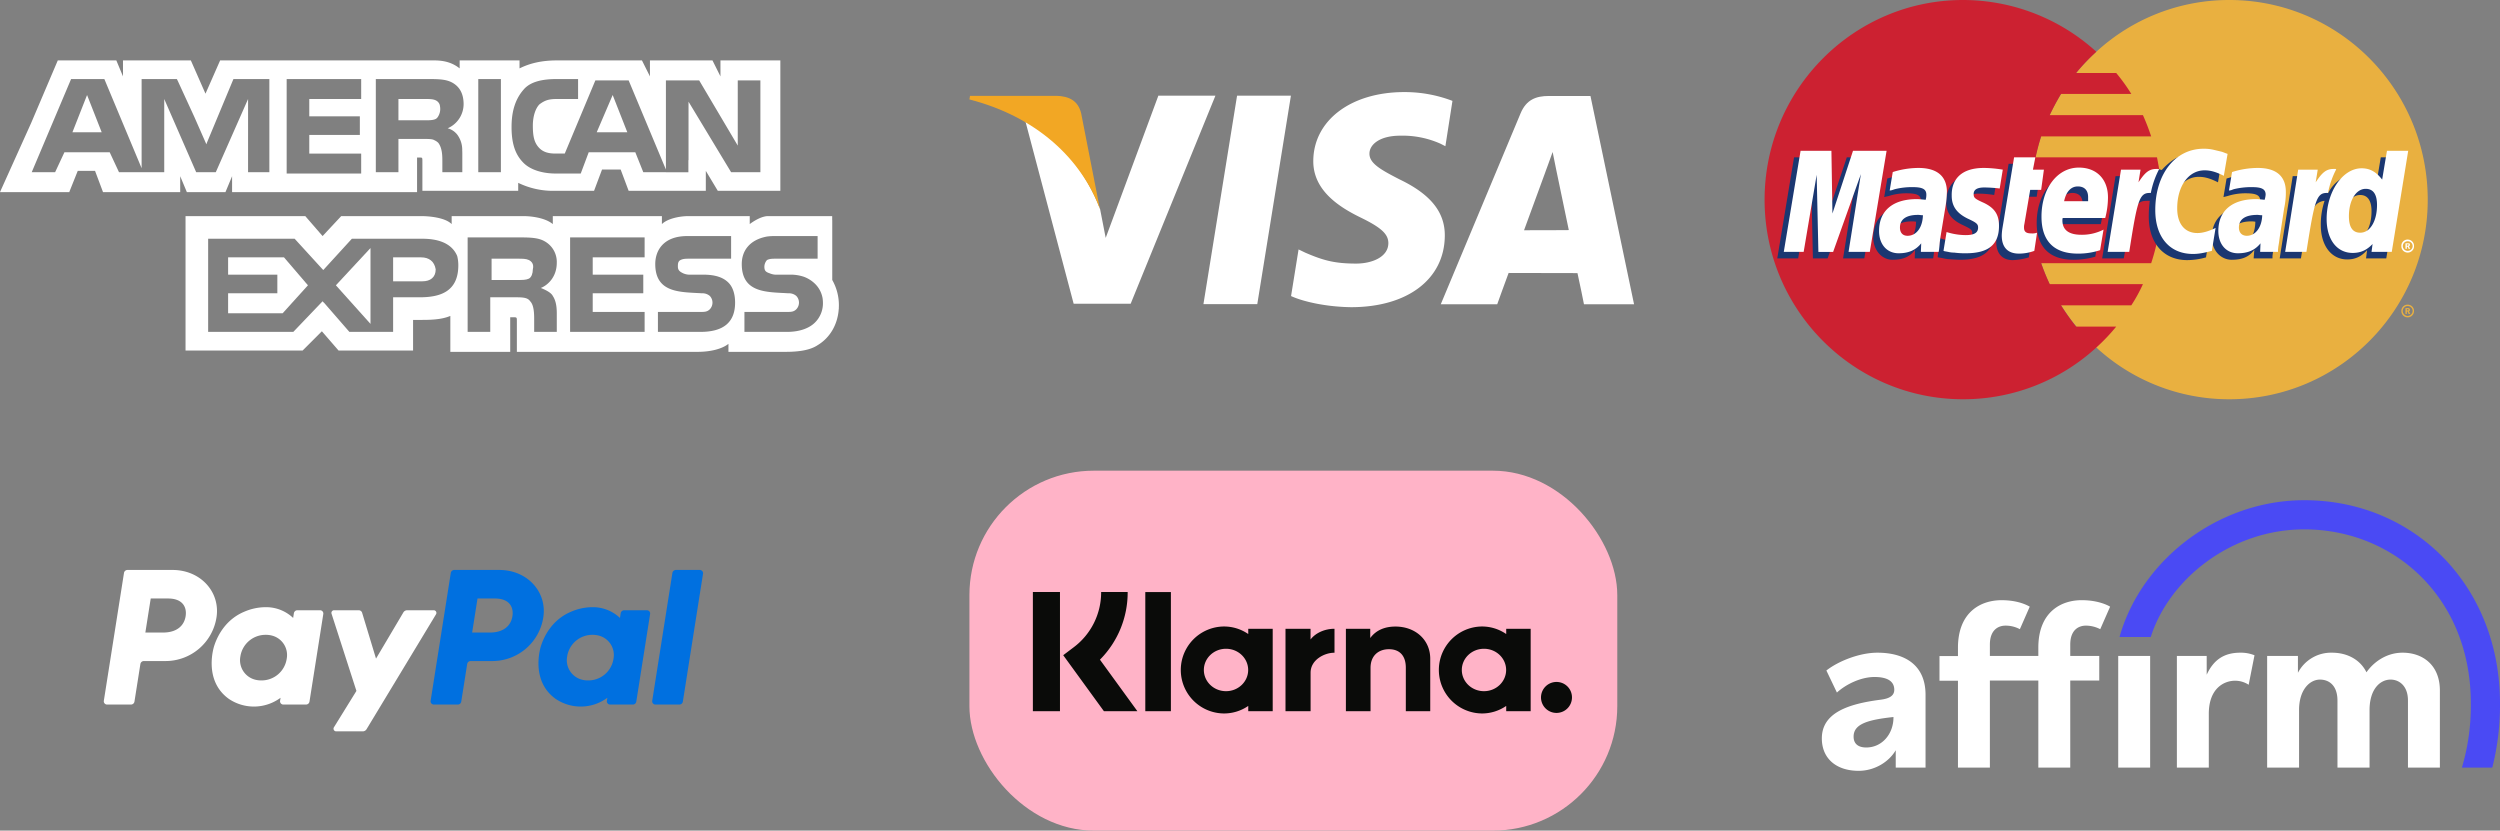 <svg xmlns="http://www.w3.org/2000/svg" width="1542.779" height="512.58" viewBox="0 0 1542.779 512.58"><rect x="0" y="0" width="1542.779" height="512.58" fill="#808080" stroke="none"/><g id="Colored_Logo_v2_-_White" data-name="Colored Logo v2 - White" transform="translate(20423.151 -412.105)"><g id="klarna-payment-badge" transform="translate(-19825.146 702.272)"><rect id="Rectangle_27" data-name="Rectangle 27" width="399.803" height="222.113" rx="76.78" transform="translate(0.236 0.3)" fill="#ffb3c7"></rect><path id="Path_175" data-name="Path 175" d="M401.765,205.548a9.557,9.557,0,1,0,9.472,9.557A9.514,9.514,0,0,0,401.765,205.548ZM370.6,198.159c0-7.227-6.122-13.084-13.673-13.084s-13.673,5.857-13.673,13.084,6.121,13.085,13.673,13.085S370.6,205.386,370.6,198.159Zm.051-25.43h15.09v50.857h-15.09v-3.251a26.291,26.291,0,0,1-14.959,4.658,26.836,26.836,0,0,1,0-53.67,26.284,26.284,0,0,1,14.959,4.659ZM249.9,179.355v-6.624h-15.45v50.856h15.484V199.843c0-8.011,8.605-12.317,14.575-12.317.061,0,.118.006.18.007v-14.8c-6.128,0-11.764,2.648-14.789,6.621ZM211.413,198.16c0-7.227-6.122-13.084-13.674-13.084s-13.673,5.857-13.673,13.084,6.122,13.085,13.673,13.085,13.674-5.859,13.674-13.085Zm.05-25.43h15.09v50.857h-15.09v-3.25a26.293,26.293,0,0,1-14.959,4.658,26.836,26.836,0,0,1,0-53.671,26.286,26.286,0,0,1,14.958,4.659V172.73Zm90.826-1.367c-6.028,0-11.733,1.888-15.547,7.1v-5.728H271.717v50.854h15.21V196.862c0-7.734,5.139-11.521,11.328-11.521,6.632,0,10.445,4,10.445,11.416v26.83H323.77v-32.34c0-11.835-9.325-19.884-21.482-19.884Zm-154.36,52.225h15.794V150.067H147.929Zm-69.38.02H95.273V150.054H78.55Zm58.5-73.553A58.78,58.78,0,0,1,119.937,191.8l23.118,31.809H122.4L97.275,189.04l6.484-4.9a42.364,42.364,0,0,0,16.921-34.087h16.366Z" transform="translate(-39.156 -74.876)" fill="#0a0b09" fill-rule="evenodd"></path></g><g id="mastercard-4" transform="translate(-19369.484 295.402)"><path id="Path_177" data-name="Path 177" d="M120.587,261.339a120.9,120.9,0,0,0,82.057,31.936c67.677,0,122.453-55.2,122.453-123.09,0-68.1-54.776-123.3-122.453-123.3a120.89,120.89,0,0,0-82.057,31.936,123.28,123.28,0,0,0,0,182.519Z" transform="translate(119.416 69.818)" fill="#e9b040" fill-rule="evenodd"></path><path id="Path_178" data-name="Path 178" d="M172.041,126.226a3.79,3.79,0,0,1,3.806-3.806,3.841,3.841,0,0,1,4.015,3.806,3.888,3.888,0,0,1-4.015,4.02A3.843,3.843,0,0,1,172.041,126.226Zm3.806,3.176a3.251,3.251,0,0,0,3.169-3.174,3.071,3.071,0,0,0-3.169-2.96,3.022,3.022,0,0,0-2.96,2.96A3.224,3.224,0,0,0,175.847,129.4Zm-.423-1.269h-.846v-3.6h1.479a1.254,1.254,0,0,1,.846.214c.423.209.423.423.423.846s-.209.846-.632.846l.846,1.693h-1.06l-.423-1.484h-.632v-.635h.846c.209,0,.209-.214.209-.423s0-.214-.209-.423h-.846Z" transform="translate(256.193 182.3)" fill="#e9b040" fill-rule="evenodd"></path><path id="Path_179" data-name="Path 179" d="M258.446,157.074c-.423-4.441-1.269-8.67-2.116-13.113H181.462a129,129,0,0,1,3.383-12.9h67.891q-2.211-6.678-5.075-13.113H190.134q3.174-6.72,6.98-13.113h43.358a111.278,111.278,0,0,0-9.3-12.9H206.42A121.644,121.644,0,0,1,218.9,78.821a122.438,122.438,0,0,0-82.271-31.936c-67.466,0-122.453,55.2-122.453,123.3,0,67.891,54.988,123.09,122.453,123.09A121.44,121.44,0,0,0,218.9,261.339a117.249,117.249,0,0,0,12.269-12.9H206.42a145.833,145.833,0,0,1-9.307-13.113h43.358a98.365,98.365,0,0,0,7.191-13.113H190.134a137.618,137.618,0,0,1-5.289-12.9h67.891a131.812,131.812,0,0,0,3.592-13.113,130.109,130.109,0,0,0,2.116-13.113,128.485,128.485,0,0,0,.637-12.9c0-4.433-.212-8.874-.635-13.1Z" transform="translate(21.107 69.818)" fill="#cc2131" fill-rule="evenodd"></path><path id="Path_180" data-name="Path 180" d="M172.041,110.293a3.841,3.841,0,0,1,3.806-4.015,3.887,3.887,0,0,1,4.015,4.015,3.912,3.912,0,1,1-7.821,0Zm3.806,2.96a2.966,2.966,0,1,0,0-5.919,2.96,2.96,0,0,0,0,5.919Zm-.423-1.269h-.846V108.6H176.9c.423.214.423.637.423,1.06a1.137,1.137,0,0,1-.632.846l.846,1.479h-1.06l-.423-1.269h-.632v-.635h.423c.209,0,.423,0,.423-.214.209,0,.209-.209.209-.423a.2.2,0,0,0-.209-.209c0-.214-.214,0-.423,0h-.423Z" transform="translate(256.193 158.263)" fill="#fff" fill-rule="evenodd"></path><path id="Path_181" data-name="Path 181" d="M172.552,148.528a39.112,39.112,0,0,1-9.939,1.693c-6.345,0-10.153-4.02-10.153-11.211a38,38,0,0,1,.423-4.652l.846-4.861.635-4.02,5.71-34.684h12.69l-1.481,7.614h8.037l-1.9,12.69h-8.037L166,131.821a9.727,9.727,0,0,0-.212,2.116c0,2.751,1.269,3.806,4.441,3.806a23.16,23.16,0,0,0,4.017-.423l-1.69,11.209Zm41.031-.423a49.759,49.759,0,0,1-13.536,1.9c-14.382,0-22.631-7.614-22.631-22.626,0-17.556,9.73-30.246,23.263-30.246,10.785,0,17.765,7.191,17.765,18.4a58.319,58.319,0,0,1-1.479,12.481H190.529a5.955,5.955,0,0,0-.212,1.693c0,5.922,4.017,8.881,11.632,8.881a31.888,31.888,0,0,0,13.748-3.169Zm-7.826-30.243v-2.539c0-4.229-2.327-6.556-6.345-6.556-4.232,0-7.191,3.171-8.461,9.093h14.805v0ZM71.035,149.16H57.922l7.614-48.006L48.406,149.16H39.314l-1.058-47.794L30.218,149.16h-12.9L27.679,86.773H46.925l.423,38.495,12.9-38.495H81.4L71.035,149.16Zm31.938-22.626a12,12,0,0,0-2.539-.214c-7.614,0-11.42,2.96-11.42,7.614,0,3.174,1.9,5.289,4.864,5.289C100.223,139.224,102.759,133.934,102.973,126.534Zm10.574,22.626h-11.42l.212-5.284c-2.962,4.015-6.98,6.131-13.959,6.131-6.345,0-11.843-5.708-11.843-13.957a22.382,22.382,0,0,1,1.058-6.554c2.113-7.828,9.939-12.69,21.994-12.9,1.481,0,3.806,0,5.922.214a11.254,11.254,0,0,0,.421-3.385c0-3.385-2.748-4.443-8.881-4.443a35.289,35.289,0,0,0-11,1.693l-1.9.423-.846.209,1.9-11.42c6.133-1.9,10.574-2.748,15.44-2.748,11.42,0,17.553,5.287,17.553,15.014a47.977,47.977,0,0,1-.635,9.942l-2.96,18.188-.423,3.174-.212,2.539-.212,1.693-.212,1.476ZM277.454,98.827c3.806,0,7.191,1.058,11.843,3.383l2.325-13.536A29.277,29.277,0,0,0,288.24,87.4l-5.284-1.481a26.031,26.031,0,0,0-6.136-.635c-6.559,0-10.365.212-14.38,2.539a39.751,39.751,0,0,0-7.828,6.768l-1.693-.423-13.536,9.516.637-5.287H226.059l-8.244,50.756h13.327L236,121.879s1.907-3.811,2.751-5.075c2.539-3.174,4.652-3.174,7.4-3.174h1.06a68.275,68.275,0,0,0-.637,9.728c0,16.5,9.3,26.86,23.687,26.86a42.737,42.737,0,0,0,11.634-1.693l2.33-14.38c-4.229,2.325-8.037,3.383-11.211,3.383-7.823,0-12.481-5.922-12.481-15.226,0-13.748,6.977-23.475,16.919-23.475Zm112.3-12.055-2.957,17.765c-3.174-4.864-6.982-7.191-12.057-7.191-6.982,0-13.536,4.017-17.556,11.632v-.209l-8.458-5.078.846-5.287H335.4l-8.037,50.756h13.113l4.443-27.278s3.383-3.811,4.229-5.075a8.264,8.264,0,0,1,5.922-3.174,45.745,45.745,0,0,0-2.325,15.017c0,12.69,6.554,21.148,16.281,21.148,4.866,0,8.672-1.693,12.266-5.713l-.632,5.075H393.14L403.29,86.773H389.752Zm-16.281,50.335c-4.443,0-6.768-3.383-6.768-9.942,0-9.942,4.229-17.13,10.36-17.13,4.652,0,6.982,3.6,6.982,9.942,0,10.151-4.229,17.13-10.574,17.13Zm-61.118-10.574a12,12,0,0,0-2.539-.214c-7.619,0-11.425,2.96-11.425,7.614,0,3.174,1.907,5.289,4.866,5.289C309.6,139.224,312.138,133.934,312.352,126.534Zm10.574,22.626H311.292l.423-5.284c-2.96,4.015-6.982,6.131-13.957,6.131-6.559,0-12.266-5.5-12.266-13.957,0-12.052,9.09-19.455,23.473-19.455a54.858,54.858,0,0,1,5.713.214,13.02,13.02,0,0,0,.637-3.385c0-3.385-2.75-4.443-9.1-4.443a36.3,36.3,0,0,0-11,1.693l-1.693.423-.846.209,1.9-11.42c6.136-1.9,10.579-2.748,15.44-2.748,11.42,0,17.342,5.287,17.342,15.014a36.425,36.425,0,0,1-.632,9.942l-2.75,18.188-.423,3.174-.423,2.539-.209,1.693v1.474h0ZM141.251,109.19a62.716,62.716,0,0,1,9.942.846l1.9-11.843c-3.808-.423-8.884-1.058-11.846-1.058-14.8,0-19.667,8.037-19.667,17.342,0,6.136,2.748,10.574,9.939,13.957,5.287,2.539,6.133,2.96,6.133,5.289,0,3.169-2.748,5.075-7.826,5.075a35.409,35.409,0,0,1-12.055-2.116L116.3,148.311l.209.214,2.539.423a33.329,33.329,0,0,0,3.385.632c3.171.214,5.922.423,7.614.423,14.805,0,20.939-5.708,20.939-16.919,0-6.977-3.385-11.206-9.942-14.166-5.71-2.541-6.345-2.96-6.345-5.289s2.539-4.441,6.556-4.441Z" transform="translate(25.787 127.007)" fill="#1b3771" fill-rule="evenodd"></path><path id="Path_182" data-name="Path 182" d="M292.814,86.932l-2.33,13.536c-4.652-2.327-8.037-3.383-11.843-3.383-9.942,0-16.919,9.728-16.919,23.475,0,9.518,4.652,15.226,12.481,15.226,3.169,0,6.977-1.055,11.206-3.169l-2.325,14.166c-4.866,1.269-8.037,1.907-11.634,1.907-14.38,0-23.264-10.365-23.264-27.069,0-22.208,12.266-37.86,29.82-37.86a26.015,26.015,0,0,1,6.131.635l5.289,1.269c1.7.635,2.118.846,3.388,1.267Zm-42.724,9.307h-1.269c-4.438,0-6.977,2.116-11,8.247l1.269-7.826H227.036l-8.244,50.759h13.327c4.861-31.089,6.131-36.376,12.476-36.376h.846a53.167,53.167,0,0,1,5.075-14.594l-.426-.209Zm-76.558,50.544a27.444,27.444,0,0,1-9.516,1.693c-6.768,0-10.576-3.806-10.576-11.206a34.869,34.869,0,0,1,.423-4.443l.846-5.075.635-4.015,5.71-34.689h13.113l-1.481,7.614h6.768l-1.693,12.478h-6.768L167.4,130.29a7.947,7.947,0,0,0-.212,2.116c0,2.539,1.269,3.6,4.441,3.6a8.8,8.8,0,0,0,3.594-.423l-1.69,11.2Zm-50.97-34.049c0,6.347,2.96,10.785,9.939,14.171,5.5,2.539,6.345,3.383,6.345,5.5,0,3.174-2.327,4.652-7.614,4.652a39.519,39.519,0,0,1-11.843-1.9l-1.9,11.629.635.214,2.327.423a13.893,13.893,0,0,0,3.594.423,48.876,48.876,0,0,0,7.191.423c13.957,0,20.515-5.289,20.515-16.919,0-6.982-2.748-11-9.3-14.171-5.71-2.539-6.345-3.171-6.345-5.5,0-2.748,2.327-4.017,6.556-4.017a82.585,82.585,0,0,1,9.518.635l1.9-11.632a76.592,76.592,0,0,0-11.632-1.058c-14.805,0-20.092,7.823-19.881,17.128ZM394.12,147.421h-12.48l.637-4.866c-3.6,3.806-7.405,5.5-12.271,5.5-9.728,0-16.072-8.244-16.072-20.934,0-16.921,9.942-31.3,21.571-31.3,5.289,0,9.1,2.327,12.695,6.98l2.96-17.765h13.113l-10.151,62.39Zm-19.46-11.843c6.136,0,10.365-7.191,10.365-17.133,0-6.556-2.33-9.942-6.982-9.942-5.922,0-10.36,6.98-10.36,16.921q0,10.156,6.977,10.153ZM214.138,146.36a43.329,43.329,0,0,1-13.748,2.116c-14.805,0-22.42-7.823-22.42-22.84,0-17.342,9.73-30.243,23.054-30.243,11,0,17.974,7.191,17.974,18.4a51.118,51.118,0,0,1-1.693,12.69H191.086a4.15,4.15,0,0,0-.212,1.484c0,5.922,4.02,8.881,11.632,8.881a29.092,29.092,0,0,0,13.748-3.174Zm-7.4-30.243v-2.536c0-4.229-2.327-6.556-6.345-6.556-4.229,0-7.191,3.174-8.461,9.093h14.805Zm-134.72,31.3H58.9L66.517,99.41l-17.13,48.011h-9.1L39.233,99.833,31.2,147.421H18.932L29.294,85.03H48.329l.635,38.7,12.687-38.7H82.378l-10.362,62.39ZM104.8,124.789c-1.269,0-1.9-.209-2.962-.209-7.4,0-11.209,2.748-11.209,7.823,0,3.174,1.693,5.075,4.652,5.075C100.777,137.479,104.586,132.4,104.8,124.789Zm9.728,22.631h-11l.212-5.289c-3.385,4.229-7.826,6.136-13.959,6.136-7.191,0-12.055-5.5-12.055-13.748,0-12.476,8.458-19.667,23.263-19.667,1.481,0,3.385.212,5.5.421a10.661,10.661,0,0,0,.423-3.171c0-3.383-2.327-4.652-8.461-4.652a43.625,43.625,0,0,0-11,1.269l-1.9.635-1.269.212,1.9-11.42a53.187,53.187,0,0,1,15.863-2.539c11.42,0,17.553,5.075,17.553,14.8a63.963,63.963,0,0,1-1.058,10.153l-2.962,17.979-.423,3.169-.212,2.539-.212,1.907-.207,1.264Zm199.651-22.631c-1.483,0-2.116-.209-2.96-.209-7.614,0-11.425,2.748-11.425,7.823,0,3.174,1.907,5.075,4.866,5.075,5.289,0,9.3-5.075,9.518-12.69Zm9.728,22.631h-11l.209-5.289c-3.383,4.229-7.823,6.136-13.957,6.136-7.191,0-12.057-5.5-12.057-13.748,0-12.476,8.458-19.667,23.263-19.667,1.484,0,3.388.212,5.289.421a13.452,13.452,0,0,0,.637-3.171c0-3.383-2.33-4.652-8.458-4.652a45.378,45.378,0,0,0-11.211,1.269l-1.693.635-1.269.212,1.9-11.42a53.2,53.2,0,0,1,15.863-2.539c11.42,0,17.342,5.075,17.342,14.8a45.5,45.5,0,0,1-1.055,10.153l-2.75,17.979-.423,3.169-.423,2.539-.209,1.907v1.264h0Zm35.53-51.182h-1.269c-4.438,0-6.977,2.116-11,8.247l1.269-7.826H336.379l-8.037,50.759h13.113c4.866-31.089,6.136-36.376,12.481-36.376h.846a53.166,53.166,0,0,1,5.075-14.594l-.423-.209Z" transform="translate(28.192 124.732)" fill="#fff" fill-rule="evenodd"></path></g><g id="Verified_by_Visa" data-name="Verified by Visa" transform="translate(-19953.465 132.64)"><path id="Path_195" data-name="Path 195" d="M320.36,410.578l-32.428,87.573-3.474-17.817c-8.107-21.826-25.657-44.722-46.058-54.076l29.755,112.517h35.189L355.639,410.4H320.36Z" transform="translate(-75.28 -71.883)" fill="#fff"></path><path id="Path_196" data-name="Path 196" d="M361.7,539.042,382.457,410.4h33.229L394.93,539.042Z" transform="translate(-88.735 -71.883)" fill="#fff"></path><path id="Path_197" data-name="Path 197" d="M522,413.334a82.349,82.349,0,0,0-29.755-5.434c-32.873,0-55.947,17.461-56.125,42.406-.178,18.53,16.481,28.775,29.042,34.922,13.007,6.325,17.283,10.334,17.283,15.947-.089,8.641-10.334,12.561-19.866,12.561-13.274,0-20.312-1.96-31.27-6.682l-4.276-2.049L422.4,533.78c7.751,3.564,22.094,6.682,37.06,6.86,34.833,0,57.55-17.283,57.818-43.92.178-14.7-8.73-25.746-27.884-34.922-11.581-5.969-18.708-9.889-18.619-15.947,0-5.345,5.969-11.047,19.065-11.047a57.407,57.407,0,0,1,24.855,4.989l2.94,1.515L522,413.334Z" transform="translate(-95.359 -71.61)" fill="#fff"></path><path id="Path_198" data-name="Path 198" d="M618.484,410.6H592.826c-7.929,0-13.9,2.227-17.461,10.69L526.1,539.153h34.833s5.7-15.857,7.038-19.332c3.831,0,37.684.089,42.495.089,1.069,4.454,4.009,19.243,4.009,19.243h30.913L618.484,410.6ZM577.5,493.451c2.762-7.394,13.185-35.991,13.185-35.991-.178.356,2.762-7.394,4.454-12.294l2.227,11.047s6.414,30.735,7.75,37.149c-5.167.089-21.114.089-27.617.089Z" transform="translate(-106.676 -71.905)" fill="#fff"></path><path id="Path_199" data-name="Path 199" d="M253.5,410.5H199.956l-.356,2.227c41.6,10.69,69.132,36.793,80.535,67.706L268.554,421.28c-1.96-8.107-7.84-10.512-15.056-10.78Z" transform="translate(-71.045 -71.894)" fill="#f2a724"></path></g><g id="PayPal" transform="translate(-19574.553 714.368)"><path id="Path_211" data-name="Path 211" d="M-692.666,39.734a2.181,2.181,0,0,0-2.156,1.842l-12.439,78.888a2.02,2.02,0,0,0,.46,1.626,2.02,2.02,0,0,0,1.535.707h14.752a2.184,2.184,0,0,0,2.156-1.842l3.654-23.166a2.181,2.181,0,0,1,2.156-1.842h13.412a31.806,31.806,0,0,0,31.4-26.928c2.451-15.625-9.754-29.25-27.055-29.284Zm14.341,17.611h10.731c8.835,0,11.712,5.213,10.8,10.978s-5.376,10.033-13.924,10.033h-10.922Zm70.6,5.362a33.553,33.553,0,0,0-12.823,2.781c-11.038,4.6-16.339,14.109-18.59,21.041,0,0-7.162,21.149,9.026,32.769a27.634,27.634,0,0,0,31.911-.689l-.291,1.855a2.02,2.02,0,0,0,.46,1.626,2.02,2.02,0,0,0,1.535.707h14a2.182,2.182,0,0,0,2.156-1.842l8.522-54.023a2.02,2.02,0,0,0-.459-1.628,2.02,2.02,0,0,0-1.536-.708h-14a2.181,2.181,0,0,0-2.155,1.842l-.458,2.908a24.32,24.32,0,0,0-17.293-6.639Zm.458,17.063a14.347,14.347,0,0,1,4.4.646A12.387,12.387,0,0,1-594.4,94.454a15.687,15.687,0,0,1-15.725,13.452,14.364,14.364,0,0,1-4.4-.644,12.4,12.4,0,0,1-8.5-14.037,15.71,15.71,0,0,1,15.745-13.456Z" transform="translate(124.411 9.729)" fill="#0070e0"></path><path id="Path_213" data-name="Path 213" d="M-603.968,39.734a2.184,2.184,0,0,0-2.155,1.842l-12.443,78.885a2.019,2.019,0,0,0,.459,1.628,2.02,2.02,0,0,0,1.536.708h14.752a2.184,2.184,0,0,0,2.156-1.842l12.44-78.888a2.02,2.02,0,0,0-.459-1.625,2.02,2.02,0,0,0-1.533-.708Z" transform="translate(172.468 9.729)" fill="#0070e0"></path><g id="Group_36" data-name="Group 36"><path id="Path_210" data-name="Path 210" d="M-823.466,39.734a2.181,2.181,0,0,0-2.156,1.842l-12.44,78.888a2.02,2.02,0,0,0,.46,1.626,2.02,2.02,0,0,0,1.535.707h14.752a2.184,2.184,0,0,0,2.155-1.842l3.654-23.166a2.181,2.181,0,0,1,2.156-1.842h13.412a31.81,31.81,0,0,0,31.4-26.928c2.45-15.625-9.757-29.25-27.058-29.284Zm14.341,17.611h10.731c8.835,0,11.712,5.213,10.8,10.978s-5.378,10.033-13.924,10.033h-10.922Zm70.6,5.362a33.553,33.553,0,0,0-12.823,2.781c-11.038,4.6-16.339,14.109-18.59,21.041,0,0-7.165,21.149,9.023,32.769a27.637,27.637,0,0,0,31.913-.689l-.291,1.855a2.02,2.02,0,0,0,.459,1.625,2.02,2.02,0,0,0,1.532.708h14a2.182,2.182,0,0,0,2.156-1.842l8.519-54.023a2.02,2.02,0,0,0-.458-1.627,2.02,2.02,0,0,0-1.534-.709h-14a2.181,2.181,0,0,0-2.156,1.842l-.458,2.908a24.32,24.32,0,0,0-17.293-6.639Zm.458,17.063a14.348,14.348,0,0,1,4.4.646,12.387,12.387,0,0,1,8.477,14.037,15.687,15.687,0,0,1-15.725,13.452,14.363,14.363,0,0,1-4.4-.644,12.4,12.4,0,0,1-8.5-14.037,15.71,15.71,0,0,1,15.745-13.456Z" transform="translate(53.539 9.729)" fill="#fff"></path><path id="Path_212" data-name="Path 212" d="M-745.344,55.86A1.64,1.64,0,0,0-746.9,58l15.354,47.644L-745.433,128.1a1.637,1.637,0,0,0,1.391,2.5h16.408a2.729,2.729,0,0,0,2.333-1.317l42.88-70.935a1.638,1.638,0,0,0-1.4-2.484H-700.23a2.729,2.729,0,0,0-2.347,1.34l-16.878,28.5-8.568-28.285a2.185,2.185,0,0,0-2.089-1.551Z" transform="translate(102.9 18.465)" fill="#fff"></path></g></g><g id="Affirm_2023_logo" transform="translate(-19298.873 720.787)"><path id="path28" d="M34.3,94.1c-11.3,0-24.4,5.4-31.5,11l6.5,13.6c5.7-5.2,14.9-9.6,23.2-9.6,7.9,0,12.2,2.6,12.2,7.9,0,3.6-2.9,5.4-8.3,6.1C16,125.7,0,131.3,0,147c0,12.4,8.9,20,22.7,20,9.9,0,18.7-5.5,22.9-12.7V165H64V120.1C64,101.6,51.1,94.1,34.3,94.1Zm-6.9,58.5c-5.2,0-7.8-2.5-7.8-6.7,0-7.8,8.7-10.4,24.6-12.1.1,10.4-7,18.8-16.8,18.8Zm210.1-44.9V96.1H219.1V165h19.7V131.8c0-15.8,9.5-20.4,16.2-20.4a15.247,15.247,0,0,1,8.4,2.5L267,95.7a22.251,22.251,0,0,0-8.8-1.6c-10.1,0-16.5,4.5-20.7,13.6ZM358.4,94.1c-10.4,0-18.2,6.2-22.3,12.1-3.8-7.7-11.7-12.1-21.3-12.1a23.06,23.06,0,0,0-21,12.4V96.1h-19V165h19.7V129.5c0-12.7,6.7-18.8,12.9-18.8,5.6,0,10.8,3.6,10.8,13V165H338V129.5c0-12.9,6.5-18.8,13-18.8,5.2,0,10.7,3.8,10.7,12.9V165h19.7V117.4c0-15.5-10.4-23.3-23-23.3ZM133.6,91v5.1H103.7v-7c0-9.1,5.2-11.7,9.7-11.7a18.48,18.48,0,0,1,8.8,2.2l6.1-13.9c-3.6-2.1-9.5-4-17.4-4C98.3,61.7,84,68.8,84,91.1v5.1H72.6v15.2H84V165h19.7V111.3h29.9V165h19.7V111.3h17.9V96.1H153.3v-7c0-9.1,5.2-11.7,9.7-11.7a19.292,19.292,0,0,1,8.8,2.2l6.1-13.9s-6.2-4-17.4-4C148,61.6,133.6,68.7,133.6,91Zm49.3,5.1h19.7V165H182.9Z" fill="#fff"></path><path id="path32" d="M297.7,0c-53.2,0-100.6,36.9-114,84.4H203C214.2,49,252.3,18,297.7,18c55.2,0,102.8,42,102.8,107.4A134.381,134.381,0,0,1,395,165h18.7l.2-.6a157.344,157.344,0,0,0,4.6-39C418.5,52.5,365.4,0,297.7,0" fill="#4a4af4"></path></g><g id="american-express-svgrepo-com" transform="translate(-20459.9 266.19)"><g id="Group_37" data-name="Group 37" transform="translate(36.748 183.198)"><path id="Path_219" data-name="Path 219" d="M74.59,224.272H92.657l-9.031-22.994Z" transform="translate(-29.899 -179.926)" fill="#fff"></path><path id="Path_220" data-name="Path 220" d="M155.946,286.107v10.677h30.386v11.5H155.946V320.6h33.669l15.6-17.249-14.78-17.248Z" transform="translate(-15.175 -164.573)" fill="#fff"></path><path id="Path_221" data-name="Path 221" d="M358.408,201.278l-9.855,22.994h18.89Z" transform="translate(19.684 -179.926)" fill="#fff"></path><path id="Path_222" data-name="Path 222" d="M233.62,328.048V281.241l-21.352,22.995Z" transform="translate(-4.982 -165.454)" fill="#fff"></path><path id="Path_223" data-name="Path 223" d="M268.447,293.5c-.822-4.927-4.11-7.394-9.039-7.394H242.167v14.781h18.068C265.161,300.889,268.447,298.427,268.447,293.5Z" transform="translate(0.43 -164.573)" fill="#fff"></path><path id="Path_224" data-name="Path 224" d="M316.614,299.124c1.643-.823,2.467-3.289,2.467-5.748.822-3.282-.824-4.927-2.467-5.749s-4.105-.822-6.565-.822H293.621v13.141h16.426C312.507,299.946,314.974,299.946,316.614,299.124Z" transform="translate(9.742 -164.447)" fill="#fff"></path><path id="Path_225" data-name="Path 225" d="M481.352,183.2v9.854l-4.924-9.854H437.836v9.854l-4.929-9.854H380.351c-9.032,0-16.426,1.644-22.993,4.928V183.2H320.406v4.928c-4.105-3.283-9.032-4.928-15.6-4.928H172.593l-9.037,20.53-9.031-20.53h-41.88v9.854l-4.106-9.854H72.407L55.98,221.793,37.1,263.673l-.347.823H79.5l.3-.823,4.929-12.315H95.4L100.33,264.5h47.624v-9.854l4.109,9.853h23.812l4.1-9.853V264.5H294.126V243.144h1.646c1.64,0,1.64,0,1.64,2.465v18.066h59.126v-4.927a49.125,49.125,0,0,0,22.168,4.927h24.639l4.927-13.136h11.493l4.927,13.136H472.32V251.359l7.394,12.315h38.595V183.2H481.352ZM202.975,252.18h-13.14V207.014l-.822,1.884v-.022l-19.1,43.305h-12.1L138.1,207.014V252.18H110.182l-5.748-12.318H76.511L70.762,252.18H56.326L80.619,194.7h20.528l22.993,55.019V194.7H145.9l.387.823h.028l10.361,22.55,7.44,16.9.263-.851L180.8,194.7h22.175V252.18h0Zm56.664-45.167H227.612v10.675h31.205v11.5H227.612v11.5h32.027V253H213.652V194.7h45.986v12.316Zm58.571,21.175a.738.738,0,0,0,.074.05,9.4,9.4,0,0,1,.8.973A15.79,15.79,0,0,1,322,238.838c0,.078.008.155.013.233,0,.045.008.084.008.13,0,.026,0,.046,0,.071.019.452.031.914.031,1.414v11.5H309.73V245.61c0-3.284,0-8.213-2.467-11.5a7.475,7.475,0,0,0-2.416-1.651c-1.231-.8-3.563-.81-7.434-.81H282.626v20.53H268.67V194.7h31.208c7.386,0,12.315,0,16.423,2.464,4.024,2.416,6.454,6.423,6.546,12.769a16.312,16.312,0,0,1-9.833,15.151A11,11,0,0,1,318.21,228.189Zm27.653,23.992H331.9V194.7h13.962Zm160.132,0H487.925l-26.277-43.525v36.132l-.086-.085v7.513H447.689v-.034H433.728L428.8,239.864H400.057L395.13,253h-15.6c-6.565,0-14.782-1.64-19.707-6.567s-7.388-11.5-7.388-22.171c0-8.211,1.64-16.429,7.388-23,4.1-4.931,11.5-6.569,20.528-6.569H393.49v12.316H380.348c-4.927,0-7.386.818-10.677,3.287-2.459,2.462-4.1,7.388-4.1,13.136,0,6.571.822,10.676,4.1,13.96,2.469,2.467,5.751,3.289,9.856,3.289h5.748l18.885-45.164h20.531l23,55.019V195.523h20.528l23.81,40.236V195.523h13.966v56.66h0v0Z" transform="translate(-36.748 -183.198)" fill="#fff"></path><path id="Path_226" data-name="Path 226" d="M268.82,214.988a4.4,4.4,0,0,0,.641-.88,8.873,8.873,0,0,0,1.137-6.193,4.587,4.587,0,0,0-.124-.749c-.015-.066-.013-.124-.031-.19h-.008a4.6,4.6,0,0,0-2.492-2.8c-1.646-.818-4.11-.818-6.572-.818H244.945V216.5h16.426c2.462,0,4.927,0,6.572-.823a3.1,3.1,0,0,0,.678-.488l0,.011S268.709,215.116,268.82,214.988Z" transform="translate(0.932 -179.548)" fill="#fff"></path><path id="Path_227" data-name="Path 227" d="M536.895,319.576a31.461,31.461,0,0,0-4.1-15.6V267.021h-.038v-2.467H493.211c-5.121,0-11.335,4.926-11.335,4.926v-4.926H444.1c-5.751,0-13.137,1.644-16.426,4.926v-4.926H360.342v4.925c-4.924-4.1-13.964-4.926-18.067-4.926H297.931v4.925c-4.105-4.1-13.964-4.926-18.893-4.926H229.774l-11.5,12.319L207.6,264.552H133.7V347.5h72.264l11.874-11.877L228.125,347.5h45.99V328.61h4.109c5.743,0,13.137,0,18.885-2.467v22.174h36.954V326.965H335.7c2.467,0,2.467,0,2.467,2.464v18.889H449.846c7.4,0,14.782-1.646,18.888-4.931v4.931h35.314c7.386,0,14.782-.821,19.709-4.107,7.561-4.536,12.326-12.566,13.035-22.142.033-.283.074-.567.1-.852l-.048-.046C536.874,320.638,536.895,320.113,536.895,319.576Zm-258.67-4.926H261.8V336H234.806L219.1,317.931l-.054.06-.768-.883L200.209,336H147.654V278.517h53.377l14.583,15.973,3.066,3.345.416-.431,17.247-18.885h43.522c8.446,0,17.9,2.084,21.489,10.678a23.219,23.219,0,0,1,.681,5.743C302.035,311.363,290.538,314.651,278.225,314.651Zm82.117-.823c1.64,2.458,2.462,5.748,2.462,10.677V336H348.847V328.61c0-3.29,0-9.035-2.467-11.5-1.638-2.458-4.927-2.458-9.851-2.458h-14.78V336H307.79V277.7h31.2c6.565,0,12.313,0,16.426,2.461A14.535,14.535,0,0,1,362.8,293.3c0,9.031-5.745,13.958-9.853,15.6Q359.113,311.355,360.342,313.827Zm56.664-23.819H384.975v10.676h31.206v11.5H384.975v11.5h32.031V336H371.02v-58.3h45.986ZM451.493,336H425.214V323.683h26.279c2.459,0,4.105,0,5.751-1.644a5.963,5.963,0,0,0,0-8.21,6.965,6.965,0,0,0-4.932-1.643c-13.14-.822-28.742,0-28.742-18.064,0-8.213,4.927-17.247,19.709-17.247h27.1v13.958H444.923c-2.462,0-4.107,0-5.751.822s-1.638,2.467-1.638,4.107c0,2.465,1.638,3.287,3.281,4.1a10.405,10.405,0,0,0,4.927.823h7.392c7.392,0,12.318,1.643,15.6,4.928,2.465,2.465,4.107,6.571,4.107,12.318C472.843,330.247,465.452,336,451.493,336Zm70.622-5.753c-3.281,3.289-9.032,5.753-17.247,5.753H478.6V323.683h26.271c2.465,0,4.111,0,5.751-1.644a5.95,5.95,0,0,0,0-8.21,6.943,6.943,0,0,0-4.927-1.643c-13.135-.822-28.742,0-28.742-18.063,0-7.805,4.465-14.856,15.478-16.949a30.6,30.6,0,0,1,4.231-.3h27.1v13.958H498.3c-2.465,0-4.105,0-5.745.822a6.261,6.261,0,0,0-1.649,4.107c0,2.465.822,3.287,3.289,4.1a10.386,10.386,0,0,0,4.927.823h7.388A25.648,25.648,0,0,1,515.3,302c2.275.823,9.8,4.191,11.489,12.984a18.445,18.445,0,0,1,.254,2.947A16.7,16.7,0,0,1,522.115,330.247Z" transform="translate(-19.202 -168.474)" fill="#fff"></path></g></g></g></svg>